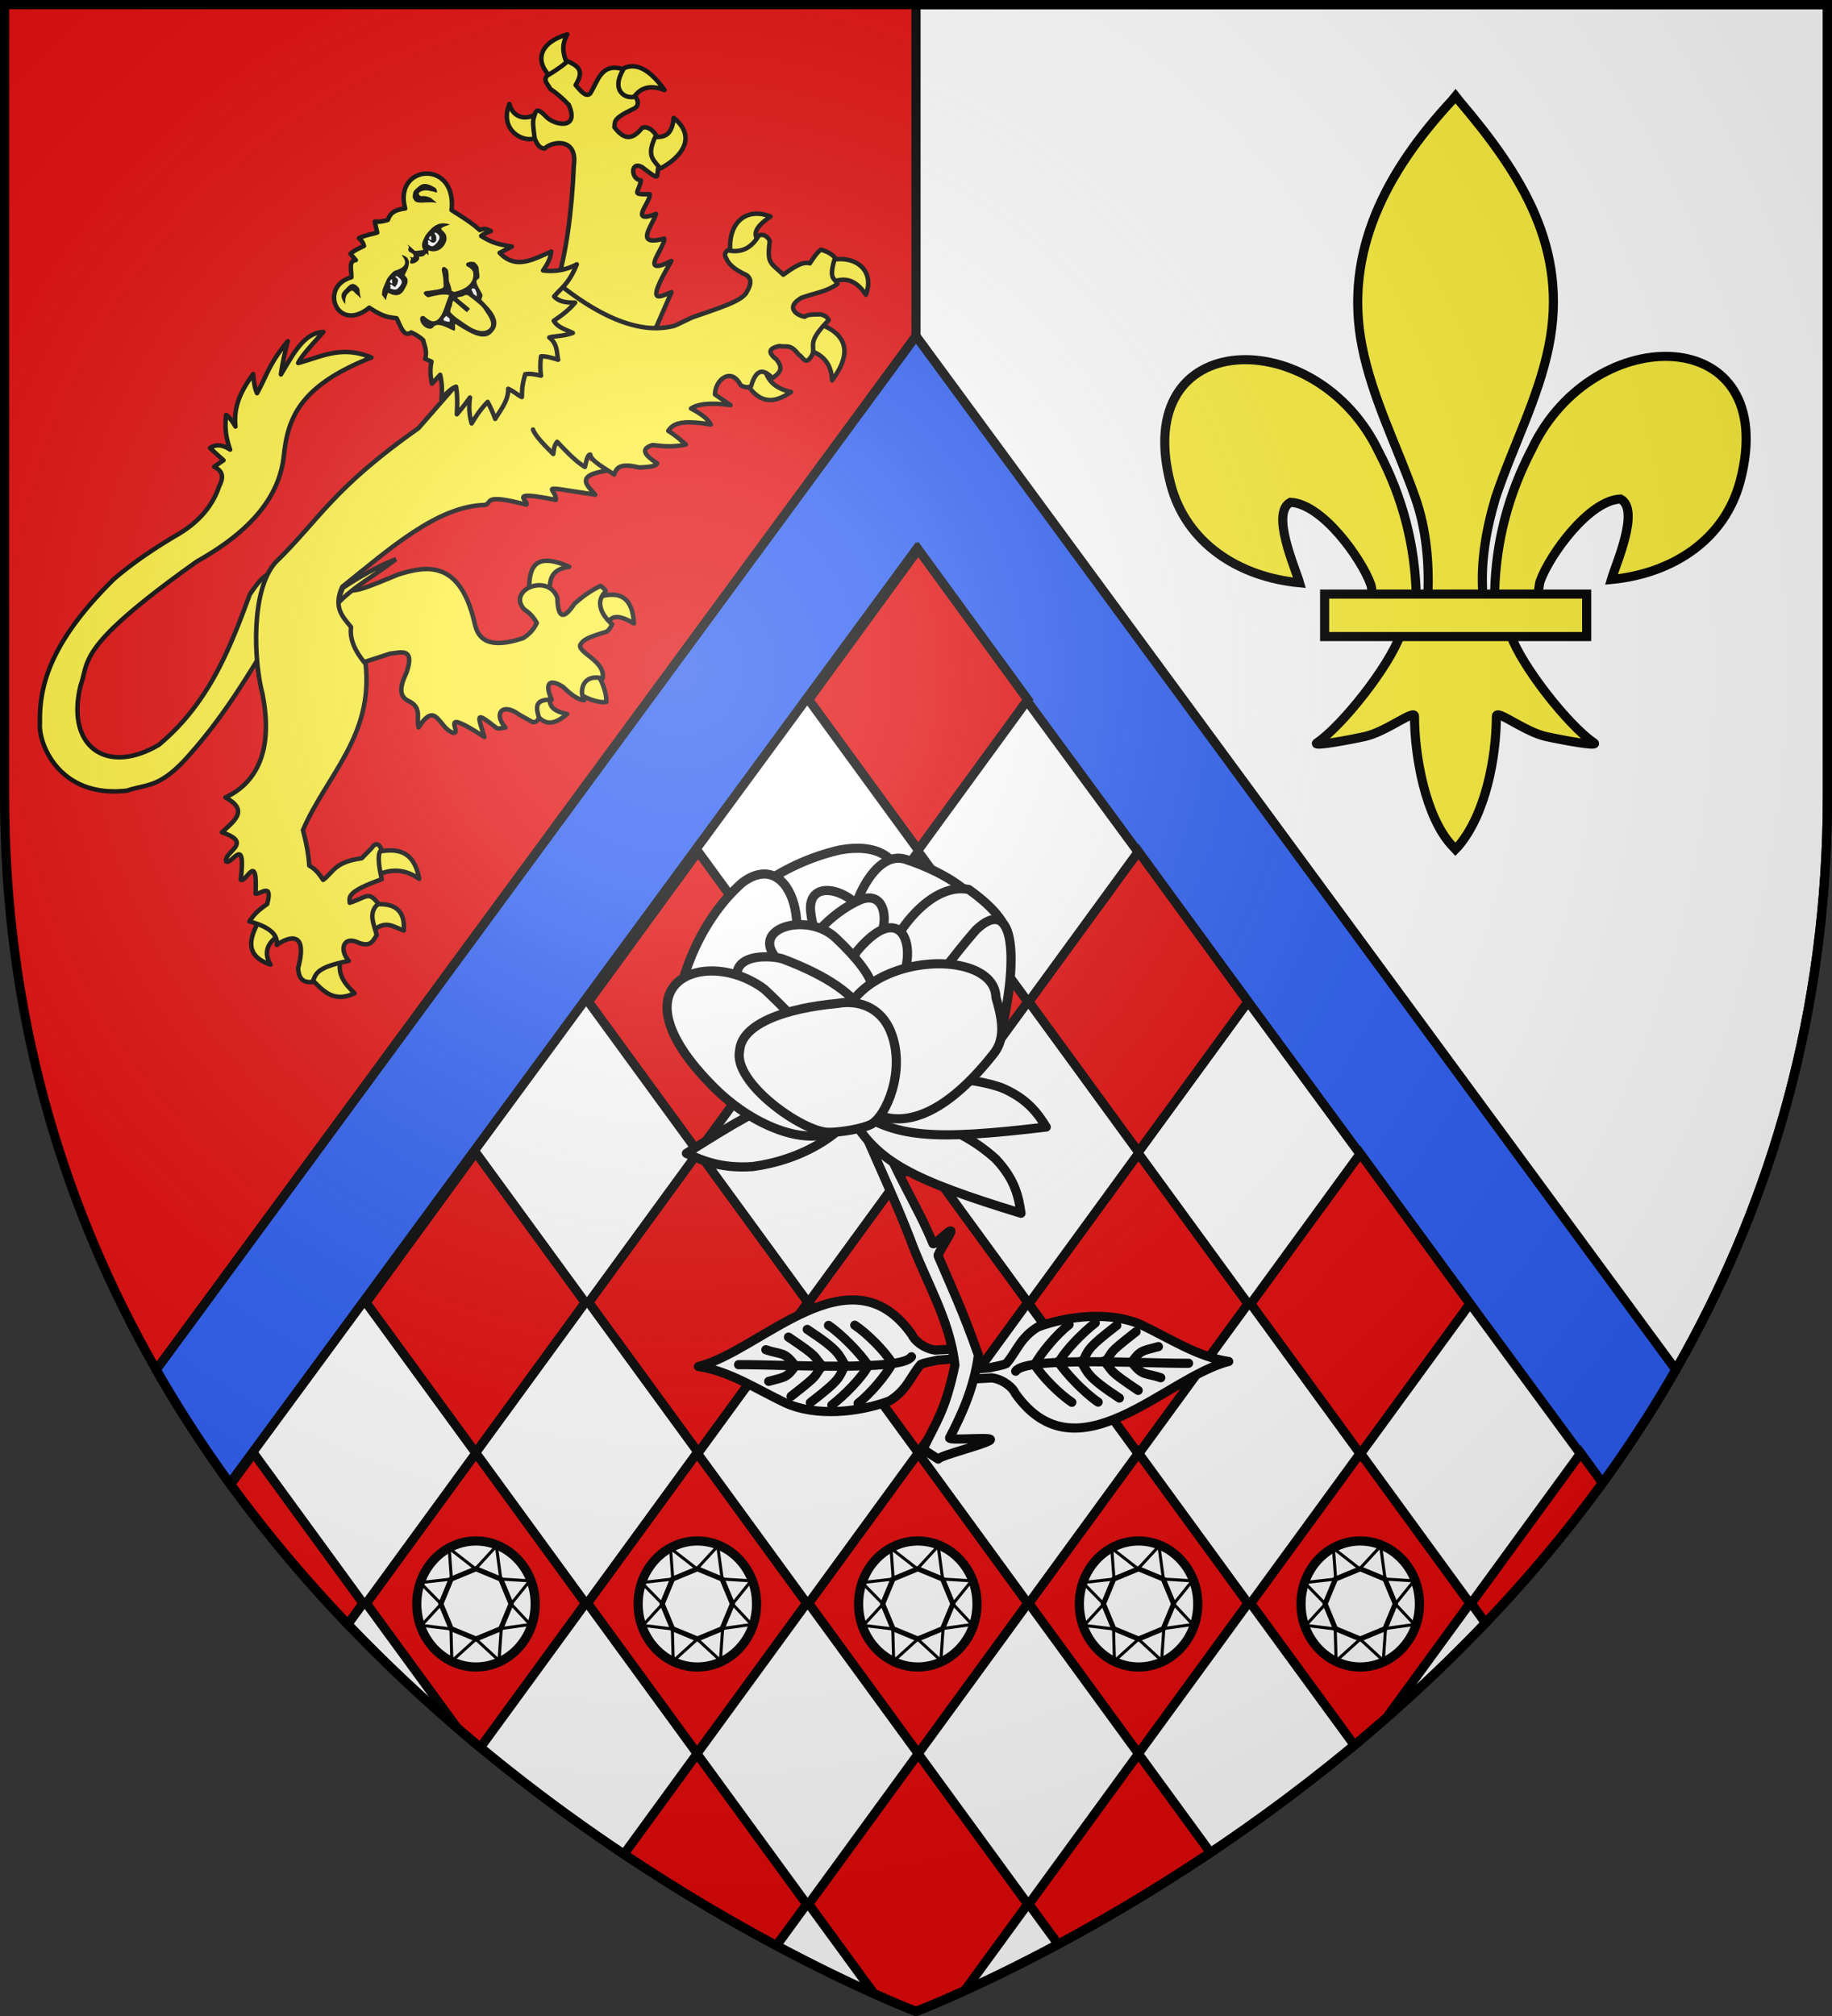 <svg xmlns="http://www.w3.org/2000/svg" xmlns:xlink="http://www.w3.org/1999/xlink" width="600" height="660" style="display:inline" version="1.0"><rect width="100%" height="100%" fill="#333333" stroke="none"/><desc>Flag of Canton of Valais (Wallis)</desc><defs><radialGradient xlink:href="#a" id="b" cx="221.445" cy="226.331" r="300" fx="221.445" fy="226.331" gradientTransform="matrix(1.353 0 0 1.349 -77.63 -85.747)" gradientUnits="userSpaceOnUse"/><linearGradient id="a"><stop offset="0" style="stop-color:white;stop-opacity:.314"/><stop offset=".19" style="stop-color:white;stop-opacity:.251"/><stop offset=".6" style="stop-color:#6b6b6b;stop-opacity:.125"/><stop offset="1" style="stop-color:black;stop-opacity:.125"/></linearGradient></defs><g style="display:inline"><path d="M300 658.5s298.5-112.436 298.5-398.182V1.5H1.5v258.818C1.5 546.064 300 658.5 300 658.5" style="fill:#e20909;fill-opacity:1;fill-rule:evenodd;stroke:none"/><path d="M300 1.5V150L69.344 477.282C157.422 604.787 300 658.5 300 658.5S598.5 546.06 598.5 260.313V1.5z" style="fill:#fff;stroke:#000;stroke-width:3;stroke-linecap:butt;stroke-linejoin:miter;stroke-miterlimit:4;stroke-opacity:1;stroke-dasharray:none;display:inline"/><path d="M300 110 51.156 448.438a407 407 0 0 0 24.094 37.218L300 180l224.75 305.656a407 407 0 0 0 24.094-37.219z" style="fill:#2b5df2;stroke:#000;stroke-width:3;stroke-linecap:butt;stroke-linejoin:miter;stroke-miterlimit:4;stroke-opacity:1;stroke-dasharray:none"/><path d="m300.724 179.874-35.885 49.18 35.885 49.178 35.885-49.179zM300.724 278.779l-35.885 49.179 35.885 49.179 35.885-49.18zM228.607 278.779l-35.885 49.179 35.885 49.179 35.886-49.18zM372.85 278.779l-35.886 49.179 35.885 49.179 35.886-49.18zM228.707 377.205l-35.885 49.179 35.885 49.179 35.885-49.18zM300.724 377.205l-35.885 49.179 35.885 49.179 35.885-49.18zM372.85 377.656l-35.886 49.179 35.885 49.179 35.886-49.18zM228.295 475.659l-35.885 49.179 35.885 49.179 35.885-49.18zM300.724 475.713l-35.885 49.18 35.885 49.178 35.885-49.179z" style="fill:#e20909;stroke:#000;stroke-width:3;stroke-linecap:butt;stroke-linejoin:miter;stroke-miterlimit:4;stroke-opacity:1;stroke-dasharray:none;display:inline"/><path d="m372.85 475.713-35.886 49.18 35.885 49.178 35.886-49.179zM445.531 475.719l-35.906 49.187 33.938 46.438a534 534 0 0 0 10.5-8.969l27.343-37.469z" style="fill:#e20909;stroke:#000;stroke-width:3;stroke-linecap:butt;stroke-linejoin:miter;stroke-miterlimit:4;stroke-opacity:1;stroke-dasharray:none;display:inline"/><path d="m445.521 377.656-35.885 49.179 35.885 49.179 35.886-49.18zM155.766 377.246l-35.885 49.179 35.885 49.179 35.886-49.179zM155.875 475.719l-35.906 49.187 29.812 40.813c2.513 2.16 5.02 4.296 7.531 6.375l34.438-47.188zM300.719 574.188l-35.875 49.187 21.406 29.313C294.945 656.58 300 658.5 300 658.5s5.942-2.257 15.906-6.781l20.688-28.344zM228.281 574.188l-23.937 32.843c18.345 12.244 35.417 22.187 49.937 29.938l9.906-13.594zM372.844 574.188l-35.875 49.187 9.594 13.125c14.534-7.791 31.607-17.767 49.875-30zM517.719 475.719l-35.875 49.187 4.656 6.407c13.356-14.006 26.304-29.25 38.344-45.813zM83.031 475.719 75.531 486c12.059 16.539 25.009 31.769 38.375 45.75l5-6.844z" style="fill:#e20909;stroke:#000;stroke-width:3;stroke-linecap:butt;stroke-linejoin:miter;stroke-miterlimit:4;stroke-opacity:1;stroke-dasharray:none;display:inline"/></g><g style="display:inline"><g style="stroke-width:11.031;stroke-miterlimit:4;stroke-dasharray:none"><path d="M407.03 608.7c1.424-61.957 16.75-119.54 45.289-174.11 74.714-157.185 302.92-153.431 252.615 38.812-18.537 70.84-81.509 112.474-156.319 119.615 5.4-18.665 35.1-84.652 11.125-97.562-38.339 1.449-85.945 67.706-97.393 99.301-1.653 4.536-1.19 9.778-3.036 14.24" style="fill:#fcef3c;fill-opacity:1;fill-rule:evenodd;stroke:#000;stroke-width:11.031;stroke-linecap:butt;stroke-linejoin:miter;stroke-miterlimit:4;stroke-opacity:1;stroke-dasharray:none;display:inline" transform="translate(379.622 29.598)scale(.27)"/><g style="stroke-width:11.031;stroke-miterlimit:4;stroke-dasharray:none;display:inline"><g style="fill:#fcef3c;fill-opacity:1;stroke:#000;stroke-width:11.031;stroke-miterlimit:4;stroke-opacity:1;stroke-dasharray:none"><path d="M350.523 657.372c-1.425-61.956-16.751-119.54-45.29-174.108-74.714-157.186-302.92-153.432-252.615 38.81 18.537 70.84 81.509 112.475 156.319 119.616-5.4-18.665-35.1-84.652-11.124-97.562 38.338 1.449 85.944 67.706 97.392 99.301 1.653 4.536 1.19 9.778 3.036 14.24" style="fill:#fcef3c;fill-opacity:1;fill-rule:evenodd;stroke:#000;stroke-width:11.031;stroke-linecap:butt;stroke-linejoin:miter;stroke-miterlimit:4;stroke-opacity:1;stroke-dasharray:none" transform="translate(369.199 17.54)scale(.27)"/><path d="M393.626 57.12c-78.714 84.85-131.565 182.962-108.781 298.031 12.57 63.484 43.041 122.28 64.53 183.438 13.437 38.37 16.873 78.452 15.282 118.781h66.781c-3.196-40.626 3.807-79.998 15.282-118.781 20.474-61.538 51.625-119.906 64.53-183.438 24.129-118.779-32.506-208.36-108.437-297.656l-4.64-5.918z" style="fill:#fcef3c;fill-opacity:1;fill-rule:nonzero;stroke:#000;stroke-width:11.031;stroke-linecap:butt;stroke-linejoin:miter;stroke-miterlimit:4;stroke-opacity:1;stroke-dasharray:none" transform="translate(369.199 17.54)scale(.27)"/><path d="M331.345 704.401c-13.962 39.13-70.889 110.792-101.125 131.22-7.843 5.297 37.486-3.052 57.78-7.5 26.62-5.835 61.218-34.198 60.407-24.188-.075 45.838 12.811 122.324 46.406 157.468l3.182 3.388 3.287-3.388c33.578-39.17 46.238-108.042 46.406-157.468-.81-10.01 33.788 18.353 60.407 24.187 20.295 4.449 65.623 12.798 57.78 7.5-30.236-20.427-87.131-92.089-101.093-131.219z" style="fill:#fcef3c;fill-opacity:1;fill-rule:evenodd;stroke:#000;stroke-width:11.031;stroke-linecap:butt;stroke-linejoin:miter;stroke-miterlimit:4;stroke-opacity:1;stroke-dasharray:none" transform="translate(369.199 17.54)scale(.27)"/><path d="M239.352 655.379H557.24v51.503H239.352z" style="fill:#fcef3c;fill-opacity:1;stroke:#000;stroke-width:11.031;stroke-miterlimit:4;stroke-opacity:1;stroke-dasharray:none" transform="translate(369.199 17.54)scale(.27)"/></g></g></g><g style="fill:#fcef3c;fill-opacity:1;stroke:#000;stroke-width:3;stroke-linecap:round;stroke-linejoin:round;stroke-miterlimit:4;stroke-opacity:1;stroke-dasharray:none"><g style="fill:#fcef3c;fill-opacity:1;stroke:#000;stroke-width:3;stroke-linecap:round;stroke-linejoin:round;stroke-miterlimit:4;stroke-opacity:1;stroke-dasharray:none"><path d="M370.348 418.672c-.757-.409 10.795-7.444 8.59-10.554-12.166-10.39-23.678-16.2-30.678 9.572 9.986-9.293 15.908-3.68 22.088.982M363.967 461.867c1.628 1.905-2.466-25.398-10.799-17.18-15.35 9.456-14.821 19.668-2.7 30.433 2.355-16.002 7.957-14.468 13.5-13.253M410.107 474.874c1.215-2.802-4.352-5.085-9.77-5.373-5.419-.288-10.69 1.42-8.882 6.6 3.876 10.775 8.42 15.311 11.29 17.762 2.197-1.594 6.432-8.372 7.362-18.989M439.313 460.149c.65-7.01-20.039-.25-15.707 2.208 4.331 2.458 7.325 5.986 1.963 16.199 17.299-3.31 13.094-11.398 13.744-18.407" style="color:#000;fill:#fcef3c;fill-opacity:1;fill-rule:nonzero;stroke:#000;stroke-width:3;stroke-linecap:round;stroke-linejoin:round;stroke-miterlimit:4;stroke-opacity:1;stroke-dasharray:none;stroke-dashoffset:0;marker:none;visibility:visible;display:inline;overflow:visible" transform="scale(-.49 .49)rotate(51 24.803 -365.695)"/></g><path d="m492.857 341.648-32.143-42.857-6.428 10.357c.216 7.328-10.977 12.401-30.179 23.036-16.876 11.145-33.436 26.217-6.607 60.357 4.762 6.049 10.444 16.408-12.857 31.25-2.605.784-7.158 2.256-13.572.714-2-5.01-2.148-8.908-1.785-12.5-3.053-16.933-29.002-2.667-20 12.5 11.418 9.784 7.944 12.577-3.929 11.429-6 1.082-12.03 2.197-20.357 6.071-.103 2.008-.12 3.93.714 5 12.975-1.523 14.38 13.75 14.286 17.143 1.743.4 3.407.878 6.071.357 13.232-8.99 14.574-8.51 18.066-8.224 5.236 1.901-2.33 19.983 8.006 25.724 6.519-13.556 17.544-5.644 19.122-.407 2.651-3.864 2.493-10.134 1.95-16.736 1.912-14.658 8.578-6.534 11.428-.357 6.71-8.802 10.286-5.589 14.766 1.071 3.193.456 3.534-.032 4.877-1.428l1.785-10.357c.576-13.898 10.386-13.917 12.52-1.622 1.708-1.847 3.929-2.894 3.955-4.808.259-18.75 1.395-14.362 9.77-2.182 4.048-38.307 7.273-12.429 10.898-17.817 3.977-9.567-10.244-22.815 11.786-20.357-3.538-5.327-12.31-6.073-9.286-17.143 1.135-7.074-5.427-10.116-13.928-12.143-17.708-6.305-7.334-11.964-3.215-16.428l15.368-9.98z" style="color:#000;fill:#fcef3c;fill-opacity:1;fill-rule:nonzero;stroke:#000;stroke-width:3;stroke-linecap:round;stroke-linejoin:round;stroke-miterlimit:4;stroke-opacity:1;stroke-dasharray:none;stroke-dashoffset:0;marker:none;visibility:visible;display:inline;overflow:visible" transform="scale(-.49 .49)rotate(51 24.803 -365.695)"/></g><path d="M515.421 293.287c-29.05-4-49.633-21.172-49.633-21.172l13.537-7.983c4.475-1.657 10.943-1.32 17.7-.694 36.607 12.392 73.333 24.389 116.274 15.966 38.355-14.38 39.85-47.924 2.083-65.6-16.85-5.897-17.658-18.427-113.497 8.33-35.105 14.006-66.115 16.618-90.59 1.042-19.876-12.684-41.378-23.012-88.506 3.818 6.163-21.025 21.005-26.425 33.667-35.75-5.31-1.308-16.579-.45-26.725 0 8.923-9.988 24.75-6.154 39.915-4.165-4.25-2.592-9.478-5.534-20.131-10.413 19.65-.273 27.266 3.702 39.915 5.9-1.13-2.2-2.65-4.677-8.33-10.065 13.564.721 24.943 3.102 34.708 12.842-1.514-4.058-2.415-7.505-2.083-9.718 5.623 3.523 11.15 8.088 16.313 16.66.62-6.35 3.316-9.845 7.636-11.107.232 3.507.463 7.722.695 12.148a303 303 0 0 1 7.288-2.082c-1.624 7.586 2.76 9.564 7.983 10.76 14.44 5.377 29.41 4.103 44.774-2.083 14.434-5.22 29.455-10.147 47.55-13.536 58.381-6.546 86.398 5.343 106.209 22.213 10.545 6.92 31.366 41.182-1.735 73.582-11.872 7.413-14.834 16.36-45.469 17.354-31.32 1.449-60.497-2.247-89.548-6.247" style="color:#000;fill:#fcef3c;fill-opacity:1;fill-rule:nonzero;stroke:#000;stroke-width:3;stroke-linecap:round;stroke-linejoin:round;stroke-miterlimit:4;stroke-opacity:1;stroke-dasharray:none;stroke-dashoffset:0;marker:none;visibility:visible;display:inline;overflow:visible" transform="scale(-.49 .49)rotate(51 24.803 -365.695)"/><g style="fill:#fcef3c;fill-opacity:1;stroke:#000;stroke-width:3;stroke-linecap:round;stroke-linejoin:round;stroke-miterlimit:4;stroke-opacity:1;stroke-dasharray:none"><g style="fill:#fcef3c;fill-opacity:1;stroke:#000;stroke-width:3;stroke-linecap:round;stroke-linejoin:round;stroke-miterlimit:4;stroke-opacity:1;stroke-dasharray:none"><path d="M101.78 203.343c1.028 2.82-1.806 3.334-11.218 5.244-4.701-5.94-6.659-13.958-17.946-15.708 15.229-10.814 28.246-6.806 29.164 10.464M137.93 220.613c.034 6.186-11.615-7.015-12.145-10.284 7.637-1.403 13.801-9.663 7.303-18.322 19.426 6.085 13.916 26.579 4.842 28.606M80.254 254.236c8.912 1.745 4.797-21.628-7.853-19.634s-17.447 11.84-11.78 32.15c3.685-11.319 10.722-14.261 19.633-12.516M106.76 295.468c-.456-12.487-15.083-24.72-15.952-16.199-4.11 4.876-7.407 12.09-19.634 3.927.203 26.901 29.11 16.958 35.586 12.272" style="color:#000;fill:#fcef3c;fill-opacity:1;fill-rule:nonzero;stroke:#000;stroke-width:3;stroke-linecap:round;stroke-linejoin:round;stroke-miterlimit:4;stroke-opacity:1;stroke-dasharray:none;stroke-dashoffset:0;marker:none;visibility:visible;display:inline;overflow:visible" transform="scale(-.49 .49)rotate(51 24.803 -365.695)"/></g><path d="m201.273 362.933 16.667-58.336-10.354-11.87c-21.132-8.553-44.528-22.764-69.7-41.416-15.87-9.446-4.056-21.346 3.535-22.223 2.147-2.813.865-5.86-1.01-9.344-5.15-5.56-8.147-8.492-10.606-9.344-3.083-.983-6.981-4.486-5.556 6.061 1.1 7.46-6.893 23.512-15.658 6.818-.84-5.721-.909-11.936-.505-16.414-1.452-2.757-1.069-7.35-5.556-7.072-7.138 2.57-12.39 3.997-16.162 4.546-1.474 6.687-3.057 12.625 9.091 14.142.725 4.758 2.268 10.218-1.515 11.112-9.149-.696-20.961-7.919-26.769 7.071 16.439 2.323 14.95 13.708 9.092 17.678q2.273 7.323 8.586 3.535c12.794-6.071 13.328-3.198 16.162-1.515 2.091 8.47.847 14.875-11.111 14.647-2.842 1.047-4.007 5.38-2.273 10.354 13.729 3.13 13.868 7.692 15.152 14.395 6.599 2.982 6.932 8.39 7.324-8.334 1.708-8.835 11.224-.474 7.323 5.05 7.45 4.352 11.94.293 3.536 10.355 2.422 3.843 25.147 1.351 7.576 11.617 7.824 3.116 26.39 2.204 9.344 14.647 3.871 4.13 31.737 2.396 8.586 13.132 36.039 5.306 22.756 9.118 16.163 13.132l23.738 6.566z" style="color:#000;fill:#fcef3c;fill-opacity:1;fill-rule:nonzero;stroke:#000;stroke-width:3;stroke-linecap:round;stroke-linejoin:round;stroke-miterlimit:4;stroke-opacity:1;stroke-dasharray:none;stroke-dashoffset:0;marker:none;visibility:visible;display:inline;overflow:visible" transform="scale(-.49 .49)rotate(51 24.803 -365.695)"/></g><g style="fill:#fcef3c;fill-opacity:1;stroke:#000;stroke-width:3;stroke-linecap:round;stroke-linejoin:round;stroke-miterlimit:4;stroke-opacity:1;stroke-dasharray:none"><path d="M80.5 423.58c-14.068 9.796-15.988 27.923 1.718 33.869-3.657-11.417-.431-18.85 8.344-23.07M117.314 444.196c-7.071 19.962.527 30.677 23.56 31.66-8.945-7.875-9.518-16.588-5.399-25.77M178.425 432.415c5.78 17.186-2.499 23.436-14.235 26.997 5.028-9.914 3.79-17.32-.982-23.315M118.54 370.568c-14.28-15.274-31.367-13.028-36.813 4.418 13.159-3.965 16.864-.964 17.67 4.172" style="color:#000;fill:#fcef3c;fill-opacity:1;fill-rule:nonzero;stroke:#000;stroke-width:3;stroke-linecap:round;stroke-linejoin:round;stroke-miterlimit:4;stroke-opacity:1;stroke-dasharray:none;stroke-dashoffset:0;marker:none;visibility:visible;display:inline;overflow:visible" transform="scale(-.49 .49)rotate(51 24.803 -365.695)"/></g><g style="fill:#fcef3c;fill-opacity:1;stroke:#000;stroke-width:3;stroke-linecap:round;stroke-linejoin:round;stroke-miterlimit:4;stroke-opacity:1;stroke-dasharray:none"><path d="M578.765 436.46c-11.202 8.898-18.865 18.779-5.38 34.535.877-11.713 6.702-19.467 16.833-23.776M606.705 457.285c-10.152 9.774-12.028 19.031 0 27.42 2.586-6.536 1.416-14.806 15.272-16.14M647.66 463.88c9.868 4.062 11.573 12.615 12.322 21.692 15.657-7.732 11.18-19.818 10.587-31.064M661.891 421.708c8.446-2.408 15.201-.974 18.57 8.157 6.175-16.49-3.586-22.24-18.57-24.47" style="color:#000;fill:#fcef3c;fill-opacity:1;fill-rule:nonzero;stroke:#000;stroke-width:3;stroke-linecap:round;stroke-linejoin:round;stroke-miterlimit:4;stroke-opacity:1;stroke-dasharray:none;stroke-dashoffset:0;marker:none;visibility:visible;display:inline;overflow:visible" transform="scale(-.49 .49)rotate(51 24.803 -365.695)"/></g><path d="M282.012 397.293c17.206-16.07 16.41-3.242 17.87 3.59 21.237-36.139 12.324-23.499 19.263-18.222 16.258-31.024 11.561-12.704 14.924-13.362 12.567-27.64 12.983-18.192 17.528-21.346 20.613-24.297 62.791-31.04 102.564-39.741 14.839 4.03 15.284 13.025 17.18 21.519 6.724 4.117 10.92 12.024 13.016 23.081 34.12 34.501 74.817 26.612 112.63 37.312 4.644 6.487 9.762 12.658 15.792 18.222-.908 4.682.187 8.963 1.562 13.189-8.45 2.205-13.955-1.722-27.42 10.933l-9.024.868c-5.875-.47-5.757 2.233-3.818 5.9 3.089-1.089 8.486 3.88 15.272 12.495 21.892-13.511 22.975-8.956 25.684-6.768-9.56 6.434-14.444 4.45-11.454 15.272 8.87-1.758 12.367 6.153 16.834 12.321 4.229.33 8.723 2.426 11.627-6.074 2.373-11.078 11.923-7.569 13.536 2.43 18.63-15.488 20.922-10.824 26.379-10.065 5.276-5.533 2.647-9.485-1.215-13.19-27.274-12.21-8.079-19.613-3.124-20.825-6.159-3.773-6.103-12.02-.694-24.122-3.99-.175-6.767-1.002-16.486 1.909-14.084-6.4-2.202-7.332-.521-10.413-23.581-17.185-.966-9.172-1.041-13.536-26.297-16.702-3.449-10.695-3.298-15.272-4.086-5.458-21.226 6.863-13.362-14.404-10.487 1.326-22.912 5.402-19.61-12.842-10.491 5.056-37.186 14.393-69.418-24.47-13.363-18.221-48.438-49.291-73.408-48.418-41.487 4.936-62-1.421-130.157 17.875l-107.944 3.991-25.857 2.257c.56 47.988-11.049 72.022-26.954 83.635-.785.573-11.118 5.294-11.931 5.795-15.852 9.766-29.887 19.49-36.433 17.472-7.442-1.036-9.443-4.52-7.636-9.719.866-4.57 1.419-9.076 0-13.189-1.23-1.97-.915-5.098-5.553-4.512-4.434 8.874-11.771 11.357-20.825 10.065-2.256.99-3.683 4.274-1.736 7.983 13.499 8.258 10.702 9.685 11.801 21.173-7.633 2.101-15.248 4.211-17.007 9.024-4.196-.394-8.497-.944-11.8 0-1.652 3.801-2.396 7.42-1.736 10.76 14.794 5.82 10.356 8.436 12.495 12.147 8.33-1.85 15.062-8.495 22.56-12.842 11.739-4.394 10.986 4.937 8.33 9.719-2.66.476-5.322 4.17-7.983 7.288-1.606 3.69-1.004 5.17-.347 6.595 21.034-1.986 18.334 3.28 24.296 5.9 10.127 2.075 5.252-4.034 6.248-6.941-2.475-9.233 1.781-9.717 3.47-13.536 3.156-2.636 8.591-6.28 8.33 3.817 1.692 8.652 6.609 7.164 11.454 5.9-1.52-10.187 3.614-11.78 13.19-7.635 1.87-.97 3.33-2.626 3.818-5.9-5.774-12.783 8.114-15.527 15.618-9.372l-1.04 12.495c7.388-12.275 13.777-17.752 18.395-19.09-1.507 7.392-1.73 13.315 0 17.008 10.552-18.712 16.078-19.832 21.172-19.437-.8 6.684-.409 10.393-.347 14.925 6.784-5.378 10.63-11.175 14.23-17.007 7.738-5.39 8.623.76 7.636 10.065 2.084.42 4.948-2.228 9.719-7.636 5.47-11.571 9.334-11.876 14.23-10.065.495-7.098 2.727-17.666-.347-20.825 1.219-1.533 5.283.917 8.677 2.43 1.038-6.53-.167-15.75-1.388-24.991 3.655.047 5.64 1.765 7.983 3.124-.915-8.678-1.89-17.136-4.165-20.825" style="color:#000;fill:#fcef3c;fill-opacity:1;fill-rule:nonzero;stroke:#000;stroke-width:3;stroke-linecap:round;stroke-linejoin:round;stroke-miterlimit:4;stroke-opacity:1;stroke-dashoffset:0;marker:none;visibility:visible;display:inline;overflow:visible" transform="scale(-.49 .49)rotate(51 24.803 -365.695)"/><path d="M205.422 279.515c-4.07 6.512-9.656 11.696-17.425 14.97 13.7 4.107 18.474 1.837 26.26 1.719.71 5.075-2.252 9.335-5.645 13.498 7.707-.203 12.932-1.894 18.407-3.436 1.83 4.99-.54 9.981-1.718 14.971 5.76-3.45 9.2-8.182 12.272-10.308-.133 7.07 4.554 9.923 7.853 13.99 1.63-4.113 3.313-8.02 5.4-10.308a45.4 45.4 0 0 1 10.062 8.099c1.778-3.688 3.653-6.984 5.89-8.835 8.64 3.73 9.825 5.436 13.253 7.853.741-2.36.334-5.9 1.473-10.553 5.721 4.92 13.63 4.919 21.107 5.89-2.086-3.477-4.021-7.105-5.645-11.044 7.469-.653 12.708.032 17.916.736-2.695-3.753-5.955-7.57-12.762-11.78 5.37.395 9.757.297 14.234.245-4.796-3.608-9.64-7.077-13.989-12.026 3.238-2.064 7.937-2.18 12.517-2.454-5.3-3.342-9.034-6.996-12.026-10.799l8.1-.49c-2.885-3.543-6.119-6.945-11.29-9.572l1.227-4.418c-5.035-2.249-6.357-5.735-8.836-8.835-.256-4.065.328-6.871.982-9.572 5.813-1.552 1.307-7.992-1.227-13.498 2.424-4.232 4.82-6.367 6.021-18.67 26.955-5.604 10.595-35.239-8.23-22.071-3.6-2.428-7.2-8.724-10.799-4.909l-.981-5.399c-2.243.197-5.73 1.638-9.818 3.681-1.533-1.963-1.793-3.926-1.963-5.89-4.96 2.58-7.322 4.99-10.553 7.118l-4.663-5.89c-1.049 1.582-2.165 3.194-6.381 6.135-3.36-1.026-6.73-2.03-13.253 4.172-17.634-24.75-47.572 6.064-18.653 24.788-.807 7.69-1.976 15.38-1.472 23.07-3.217 1.437-3.66 3.798-4.173 6.136 2.21-1.322 4.418-2.536 6.627-2.945-1.144 10.395-4.463 14.807-7.363 20.37l8.345-3.681c2.103 15.755-11.108 20.28-22.334 26.26 3.87 2.597 8.465 3.38 13.253 3.682" style="color:#000;fill:#fcef3c;fill-opacity:1;fill-rule:nonzero;stroke:#000;stroke-width:3;stroke-linecap:round;stroke-linejoin:round;stroke-miterlimit:4;stroke-opacity:1;stroke-dasharray:none;stroke-dashoffset:0;marker:none;visibility:visible;display:inline;overflow:visible" transform="scale(-.49 .49)rotate(51 24.803 -365.695)"/><g style="fill:#000;fill-opacity:1"><path d="M230.423 203.924c-4.347.768-7.357 2.324-9.613 7.481-.676 1.546 5.35-4.088 6.048-1.845.28.901-.007 3.333 1.161 4.918 1.322 1.794 2.571 2.553 5.265 2.971 5.833.905 9.09-3.084 9.89-5.946.994.38 2.089 1.886 2.512 2.084.202.093-.601-2.158.596-1.991 3.017.42 3.984-2.962 4.363-2.134.978 2.14 5.876.622 6.735-1.614.308-.801-.952-1.476-2.335-1.642-.738-.089-.283-1.455-.586-1.47-.808-.04-.114 2.513-2.152 1.55-1.097-.519-.552-2.985-.549-3.126.48-.693.212-2.545-1.618-2.949-1.27-.28-.605-2.101-1.208-1.585-.282.241.384 6.029.058 6.335-1.725 1.615-3.815 3.995-3.931 3.71-1.35-3.313-3.653-3.942-8.115-4.866-1.366-.283-5.03-.014-6.521.119M267.973 202.574c-11.279 8-10.502-4.405-11.27-2.765-3.755 8.025 7.297 9.22 8.932 9.628.916.229.3 1.86 1.468 3.446 1.322 1.793 3.99 2.143 6.676 2.603 6.373 1.09 7.765-4.029 8.357-7.05 1.086.055 4.247 1.547 4.598 1.899.585.586-.879-3.34-.862-4.169-3.05-2.467-4.97-2.512-9.844-3.957-1.337-.396-6.01-.443-8.055.365" style="color:#000;fill:#000;fill-opacity:1;fill-rule:nonzero;stroke:none;stroke-width:3;marker:none;visibility:visible;display:inline;overflow:visible" transform="scale(-.49 .49)rotate(51 24.803 -365.695)"/></g><g style="fill:#fff;fill-opacity:1"><path d="M231.12 207.6c-.426.212-.451 1.995-.292 2.443.604 1.794.21 1.097 1.273 1.975s3.922.784 5.127.603c2.411-.361 2.944-1.221 2.96-3.965.01-.539-.883.071-.978-.46-.067-.375-.543-1.203-1.263-.874-.49.224-.023 2.052-.33 2.776-.608 1.43-1.758 1.352-2.453 1.456-.347.053-1.696-1.125-2.2-1.541-1.5-1.744-.448-3.107-1.845-2.412M270.02 205.637c-.39.272-.267 3.284-.108 3.731.604 1.794.096.598.966 1.669.585.719 3.08.915 5.128.602 1.228-.187 2.33-1.41 2.959-3.964.01-.54-.883.07-.978-.46-.067-.375-.543-1.204-1.263-.875-.49.224-.075 2.032-.33 2.776-.428 1.251-1.12.163-1.962.414-.336.1-1.325-.443-1.955-.622-2.884-.818-.576-4.586-2.458-3.27" style="color:#000;fill:#fff;fill-opacity:1;fill-rule:nonzero;stroke:none;stroke-width:3;marker:none;visibility:visible;display:inline;overflow:visible" transform="scale(-.49 .49)rotate(51 24.803 -365.695)"/><path d="M234.675 206.733c-.045.175-.006.376.137.486.82.237 1.09.711 1.282 1.344l.635-.04c.818-2.125-.736-2.361-2.054-1.79M273.635 204.694c-.045.175-.006.376.138.486.82.237 1.09.71 1.281 1.343l.635-.04c.818-2.124-.735-2.36-2.054-1.79" style="color:#000;fill:#fff;fill-opacity:1;fill-rule:nonzero;stroke:none;stroke-width:1;marker:none;visibility:visible;display:inline;overflow:visible" transform="scale(-.49 .49)rotate(51 24.803 -365.695)"/></g><g style="fill:#000;fill-opacity:1"><path d="M218.406 179.063c-1.084-.044-2.017.154-3.279.357-2.97.477-6.134 1.086-7.225 8.903-.449.699.81 3.313 1.619 3.121.71-.169.534-.97.894-1.705 1.21-2.478 1.97-3.93 2.88-5.031 1.15-1.392 2.865-2.16 3.857-2.297.963-.134 1.82 1.996.545 3.044-1.335 1.097-2.474 3.607-2.861 5.777.369.665-.134 5.03.235 4.441 3.382-5.382 5.875-6.709 7.525-9.651 1.156-2.06.613-2.76 0-4.414-.352-.948-3.105-2.502-4.19-2.545zM298.586 184.697c2.474-.3 5.877-.861 7.532 6.203-2.15-1.323-1.95-2.13-5.454-3.125-1.965.243-4.56.102-4.709 1.668-.09.957.153 1.394.346 3.2-.37.665.53 4.52.132 3.95-3.312-4.749-4.4-3.566-4.703-6.767-.512-5.437 3.865-4.768 6.856-5.13" style="color:#000;fill:#000;fill-opacity:1;fill-rule:nonzero;stroke:none;stroke-width:3;marker:none;visibility:visible;display:inline;overflow:visible" transform="scale(-.49 .49)rotate(51 24.803 -365.695)"/></g><path d="M246.188 226.094a1.5 1.5 0 0 0-1.152.83c-.22.454-.111 2.548.145 2.982 2.477 3.221 4.566 3.966 5.725 5.781 1.142 1.788 3.567 5.95 5.33 5.979.327.005.966 2.098.976 1.773.108-3.568 3.36-7.112 10.278-12.138.67-.487.59-3.693-.084-4.176s-1.495-.23-2.093.344c-3.998 3.83-6.806 6.57-8.532 7.187-1.192.427-1.86-.636-3.337-1.864-2.04-1.696-2.528-2.382-5.118-5.396-.296-.556-1.515-1.39-2.138-1.302" style="color:#000;fill:#000;fill-opacity:1;fill-rule:nonzero;stroke:none;stroke-width:3;marker:none;visibility:visible;display:inline;overflow:visible" transform="scale(-.49 .49)rotate(51 24.803 -365.695)"/><path d="M281.042 235.434c-.817.067-1.95.95-1.896 1.767.178 3.485-.245 5.653-1.209 6.768-.963 1.115-2.373 1.628-4.468 1.656-4.19.056-9.4-2.62-15.396-4.396-4.283-1.577-3.589-.708-4.1 1.135-7.12 5.737-12.162 5.226-14.644 4.202-1.21-.5-2.878-1.535-3.662-2.712-.907-1.36-.935-3.456-.417-5.76.115-.556-1.07-1.641-1.58-1.394-2.583 1.247-2.644 1.938-3.732 3.653.028 3.817 1.162 4.68 2.246 5.615 1.484 1.28 2.09 2.721 4.111 3.64.467.212 2.152-1.348 3.575.668 1.635 2.315 2.547 6.07 3.717 8.133.215.38 2.771 1.149 2.843 1.31 1.016 2.296.118 20.116 11.906 19.51 7.808.1 10.145-7.672 11.62-22.16.246-2.406 3.438 3.698 4.325 1.1.92-2.692 1.92-12.14 6.632-11.798 4.457.325 4.886-9.54.129-10.937" style="color:#000;fill:#000;fill-opacity:1;fill-rule:nonzero;stroke:none;stroke-width:3;marker:none;visibility:visible;display:inline;overflow:visible" transform="scale(-.49 .49)rotate(51 24.803 -365.695)"/><path d="M263.037 247.256c-1.094.082-3.97-2.384-4.213-1.314l.307 11.587-3.166.134-.113-10.843c-.267-1.355-2.503 1.813-3.858 2.08s-2.42 1.89-2.153 3.245c-.145 3.6-.287 8.641.295 11.964l1.117 3.38c.424 1.262 2.024 8.398 6.143 8.496 3.152.075 6.222-2.404 7.716-8.668.72-3.02 1.066-9.513 1.225-11.936.193-.78.061-6.024-.46-6.637-.52-.613-1.855-1.122-2.84-1.488" style="color:#000;fill:#fcef3c;fill-opacity:1;fill-rule:nonzero;stroke:none;stroke-width:5;marker:none;visibility:visible;display:inline;overflow:visible" transform="scale(-.49 .49)rotate(51 24.803 -365.695)"/><path d="M243.71 251.933c.846 1.875 1.245 2.782 2.903 3.846.576.07-.086-1.366.223-1.857.309-.492-.675-1.976-.988-2.465l-.125-.805c-1.234-.708-1.804-.037-2.012 1.28M269.664 248.537l.055 1.432a1.5 1.5 0 0 0 .252 1.534c.363.424 1.055 1.041 1.6.916l1.366-2.607a1.5 1.5 0 0 0-.23-1.43c-.316-.406-.942-.253-1.455-.201-.767.079-1.16-.07-1.588.356" style="color:#000;fill:#fff;fill-opacity:1;fill-rule:nonzero;stroke:none;stroke-width:3;marker:none;visibility:visible;display:inline;overflow:visible" transform="scale(-.49 .49)rotate(51 24.803 -365.695)"/><path d="M406.166 144.215c-3.294-2.606-1.555-1.658-8.463-4.024-11.142 3.428-25.263 8.654-37.263 15.51 21.428-5.298 30.298-9.772 45.726-11.486z" style="fill:#fcef3c;fill-rule:evenodd;stroke:#000;stroke-width:3;stroke-linecap:butt;stroke-linejoin:miter;stroke-opacity:1" transform="scale(-.49 .49)rotate(51 -180.527 -390.59)"/><path d="M173.25 499.95c0 11.39-8.68 20.625-19.387 20.625s-19.388-9.234-19.388-20.625 8.68-20.625 19.388-20.625c10.707 0 19.387 9.234 19.387 20.625" style="fill:#fff;fill-opacity:1;stroke:#000;stroke-width:3;stroke-miterlimit:4;stroke-opacity:1" transform="translate(74.527 25.162)"/><path d="m165.825 513.15-6.04 14.584-14.585 6.041-14.584-6.04-6.041-14.585 6.04-14.584 14.585-6.041 14.584 6.041z" style="fill:#fff;fill-opacity:1;stroke:#000;stroke-width:3;stroke-miterlimit:4;stroke-opacity:1" transform="translate(147.504 239.256)scale(.557)"/><path d="m186.239 488.491-.73-10.063 8.605 6.709 6.855-7.438 1.458 10.792 9.48.584-6.126 7.583 6.271 6.709-9.48 1.313-.728 10.5-7.584-7-7.875 7.146-.292-10.5-9.626-1.167 6.417-7-6.854-7.001z" style="fill:none;stroke:#000;stroke-width:1px;stroke-linecap:butt;stroke-linejoin:miter;stroke-opacity:1" transform="translate(34.102 28.462)"/><path d="M173.25 499.95c0 11.39-8.68 20.625-19.387 20.625s-19.388-9.234-19.388-20.625 8.68-20.625 19.388-20.625c10.707 0 19.387 9.234 19.387 20.625" style="fill:#fff;fill-opacity:1;stroke:#000;stroke-width:3;stroke-miterlimit:4;stroke-opacity:1" transform="translate(2.027 25.162)"/><path d="m165.825 513.15-6.04 14.584-14.585 6.041-14.584-6.04-6.041-14.585 6.04-14.584 14.585-6.041 14.584 6.041z" style="fill:#fff;fill-opacity:1;stroke:#000;stroke-width:3;stroke-miterlimit:4;stroke-opacity:1" transform="translate(75.004 239.256)scale(.557)"/><path d="m186.239 488.491-.73-10.063 8.605 6.709 6.855-7.438 1.458 10.792 9.48.584-6.126 7.583 6.271 6.709-9.48 1.313-.728 10.5-7.584-7-7.875 7.146-.292-10.5-9.626-1.167 6.417-7-6.854-7.001z" style="fill:none;stroke:#000;stroke-width:1px;stroke-linecap:butt;stroke-linejoin:miter;stroke-opacity:1" transform="translate(-38.398 28.462)"/><g style="display:inline"><path d="M173.25 499.95c0 11.39-8.68 20.625-19.387 20.625s-19.388-9.234-19.388-20.625 8.68-20.625 19.388-20.625c10.707 0 19.387 9.234 19.387 20.625" style="fill:#fff;fill-opacity:1;stroke:#000;stroke-width:3;stroke-miterlimit:4;stroke-opacity:1" transform="translate(146.727 25.162)"/><path d="m165.825 513.15-6.04 14.584-14.585 6.041-14.584-6.04-6.041-14.585 6.04-14.584 14.585-6.041 14.584 6.041z" style="fill:#fff;fill-opacity:1;stroke:#000;stroke-width:3;stroke-miterlimit:4;stroke-opacity:1" transform="translate(219.704 239.256)scale(.557)"/><path d="m186.239 488.491-.73-10.063 8.605 6.709 6.855-7.438 1.458 10.792 9.48.584-6.126 7.583 6.271 6.709-9.48 1.313-.728 10.5-7.584-7-7.875 7.146-.292-10.5-9.626-1.167 6.417-7-6.854-7.001z" style="fill:none;stroke:#000;stroke-width:1px;stroke-linecap:butt;stroke-linejoin:miter;stroke-opacity:1" transform="translate(106.302 28.462)"/></g><g style="display:inline"><path d="M173.25 499.95c0 11.39-8.68 20.625-19.387 20.625s-19.388-9.234-19.388-20.625 8.68-20.625 19.388-20.625c10.707 0 19.387 9.234 19.387 20.625" style="fill:#fff;fill-opacity:1;stroke:#000;stroke-width:3;stroke-miterlimit:4;stroke-opacity:1" transform="translate(219.027 25.162)"/><path d="m165.825 513.15-6.04 14.584-14.585 6.041-14.584-6.04-6.041-14.585 6.04-14.584 14.585-6.041 14.584 6.041z" style="fill:#fff;fill-opacity:1;stroke:#000;stroke-width:3;stroke-miterlimit:4;stroke-opacity:1" transform="translate(292.004 239.256)scale(.557)"/><path d="m186.239 488.491-.73-10.063 8.605 6.709 6.855-7.438 1.458 10.792 9.48.584-6.126 7.583 6.271 6.709-9.48 1.313-.728 10.5-7.584-7-7.875 7.146-.292-10.5-9.626-1.167 6.417-7-6.854-7.001z" style="fill:none;stroke:#000;stroke-width:1px;stroke-linecap:butt;stroke-linejoin:miter;stroke-opacity:1" transform="translate(178.602 28.462)"/></g><g style="display:inline"><path d="M173.25 499.95c0 11.39-8.68 20.625-19.387 20.625s-19.388-9.234-19.388-20.625 8.68-20.625 19.388-20.625c10.707 0 19.387 9.234 19.387 20.625" style="fill:#fff;fill-opacity:1;stroke:#000;stroke-width:3;stroke-miterlimit:4;stroke-opacity:1" transform="translate(291.627 25.162)"/><path d="m165.825 513.15-6.04 14.584-14.585 6.041-14.584-6.04-6.041-14.585 6.04-14.584 14.585-6.041 14.584 6.041z" style="fill:#fff;fill-opacity:1;stroke:#000;stroke-width:3;stroke-miterlimit:4;stroke-opacity:1" transform="translate(364.604 239.256)scale(.557)"/><path d="m186.239 488.491-.73-10.063 8.605 6.709 6.855-7.438 1.458 10.792 9.48.584-6.126 7.583 6.271 6.709-9.48 1.313-.728 10.5-7.584-7-7.875 7.146-.292-10.5-9.626-1.167 6.417-7-6.854-7.001z" style="fill:none;stroke:#000;stroke-width:1px;stroke-linecap:butt;stroke-linejoin:miter;stroke-opacity:1" transform="translate(251.202 28.462)"/></g><g style="stroke-width:3;stroke-miterlimit:4;stroke-dasharray:none"><path d="M271.346 105.784c-18.664-2.122-30.257 2.433-60.57 21.83 5.29 2.393 11.54 5.04 21.71 4.328 15.374-2.086 31.832-10.233 38.86-26.158" style="fill:#fff;fill-opacity:1;fill-rule:evenodd;stroke:#000;stroke-width:3;stroke-linecap:round;stroke-linejoin:round;stroke-miterlimit:4;stroke-opacity:1;stroke-dasharray:none" transform="translate(14.025 249.975)"/><g style="fill:#fff;fill-opacity:1;stroke-width:3;stroke-miterlimit:4;stroke-dasharray:none"><path d="m-357.54 429.246 7.342.397c3.868 1.069 6.45 4.116 6.944 5.853 16.927 30.784 49.66.17 70.635-2.58-9.758-2.493-18.48-9.756-26.97-15.005-9.368-5.619-23.542-5.792-33.943-3.15-6.065 2.82-7.701 7.155-11.508 10.715-1.557.542-3.467.478-5.555.794l-7.143-.199z" style="fill:#fff;fill-opacity:1;fill-rule:evenodd;stroke:#000;stroke-width:3;stroke-linecap:butt;stroke-linejoin:round;stroke-miterlimit:4;stroke-opacity:1;stroke-dasharray:none" transform="rotate(-6.383 179.713 -5613.693)"/><path d="M-342.302 428.33c3.642-4.555 42.425 2.27 56.562 3.711" style="fill:#fff;fill-opacity:1;stroke:#000;stroke-width:3;stroke-linecap:round;stroke-linejoin:round;stroke-miterlimit:4;stroke-opacity:1;stroke-dasharray:none" transform="rotate(-6.383 179.713 -5613.693)"/><g style="fill:#fff;fill-opacity:1;stroke-width:3;stroke-linecap:round;stroke-linejoin:round;stroke-miterlimit:4;stroke-dasharray:none"><path d="M-333.929 427.014c2.596-3.804 8.405-9.277 12.699-11.905M-325.929 427.014c2.596-3.804 9-8.88 13.294-11.508M-318.328 427.907c2.595-3.804 1.52-4.115 12.599-10.814M-310.888 428.576c3.648-3.592.261-2.005 11.21-8.73M-302.257 429.668c3.296-3.566 3.45-3.267 9.304-4.146" style="fill:#fff;fill-opacity:1;stroke:#000;stroke-width:3;stroke-linecap:round;stroke-linejoin:round;stroke-miterlimit:4;stroke-opacity:1;stroke-dasharray:none" transform="rotate(-6.383 180.713 -5595.757)"/></g><g style="fill:#fff;fill-opacity:1;stroke-width:3;stroke-linecap:round;stroke-linejoin:round;stroke-miterlimit:4;stroke-dasharray:none"><path d="M-333.929 427.014c2.596-3.804 8.405-9.277 12.699-11.905M-326.22 428.274c2.595-3.803 9.292-10.14 13.585-12.768M-318.79 428.64c2.595-3.804 1.982-4.848 13.06-11.547M-311.256 429.022c3.648-3.593.63-2.451 11.578-9.176M-302.117 429.024c3.612-4.593 4.8-3.276 9.672-4.744" style="fill:#fff;fill-opacity:1;stroke:#000;stroke-width:3;stroke-linecap:round;stroke-linejoin:round;stroke-miterlimit:4;stroke-opacity:1;stroke-dasharray:none" transform="scale(1 -1)rotate(-2.225 -22493.588 -17331.385)"/></g></g><g style="fill:#fff;fill-opacity:1;stroke-width:3;stroke-miterlimit:4;stroke-dasharray:none;display:inline"><path d="m-357.54 429.246 7.342.397c3.868 1.069 6.45 4.116 6.944 5.853 16.927 30.784 49.66.17 70.635-2.58-9.758-2.493-18.48-9.756-26.97-15.005-9.368-5.619-23.542-5.792-33.943-3.15-6.065 2.82-7.701 7.155-11.508 10.715-1.557.542-3.467.478-5.555.794l-7.143-.199z" style="fill:#fff;fill-opacity:1;fill-rule:evenodd;stroke:#000;stroke-width:3;stroke-linecap:butt;stroke-linejoin:round;stroke-miterlimit:4;stroke-opacity:1;stroke-dasharray:none" transform="rotate(173.617 -22.338 454.119)"/><path d="M-342.302 428.33c3.642-4.555 42.425 2.27 56.562 3.711" style="fill:#fff;fill-opacity:1;stroke:#000;stroke-width:3;stroke-linecap:round;stroke-linejoin:round;stroke-miterlimit:4;stroke-opacity:1;stroke-dasharray:none" transform="rotate(173.617 -22.338 454.119)"/><g style="fill:#fff;fill-opacity:1;stroke-width:3;stroke-linecap:round;stroke-linejoin:round;stroke-miterlimit:4;stroke-dasharray:none"><path d="M-333.929 427.014c2.596-3.804 8.405-9.277 12.699-11.905M-325.929 427.014c2.596-3.804 9-8.88 13.294-11.508M-318.328 427.907c2.595-3.804 1.52-4.115 12.599-10.814M-310.888 428.576c3.648-3.592.261-2.005 11.21-8.73M-302.257 429.668c3.296-3.566 3.45-3.267 9.304-4.146" style="fill:#fff;fill-opacity:1;stroke:#000;stroke-width:3;stroke-linecap:round;stroke-linejoin:round;stroke-miterlimit:4;stroke-opacity:1;stroke-dasharray:none" transform="rotate(173.617 -21.338 454.063)"/></g><g style="fill:#fff;fill-opacity:1;stroke-width:3;stroke-linecap:round;stroke-linejoin:round;stroke-miterlimit:4;stroke-dasharray:none"><path d="M-333.929 427.014c2.596-3.804 8.405-9.277 12.699-11.905M-326.22 428.274c2.595-3.803 9.292-10.14 13.585-12.768M-318.79 428.64c2.595-3.804 1.982-4.848 13.06-11.547M-311.256 429.022c3.648-3.593.63-2.451 11.578-9.176M-302.117 429.024c3.612-4.593 4.8-3.276 9.672-4.744" style="fill:#fff;fill-opacity:1;stroke:#000;stroke-width:3;stroke-linecap:round;stroke-linejoin:round;stroke-miterlimit:4;stroke-opacity:1;stroke-dasharray:none" transform="scale(-1 1)rotate(-2.225 181.734 -638.44)"/></g></g><path d="M288.275 224.503c4.357-9.196 7.245-12.369 10.443-27.534-1.649-15.075-9.701-27.668-14.685-41.45-4.176-10.81-9.348-21.984-14.161-33.026l4.013-3.485c4.614 14.085 12.434 25.32 17.664 38.15.306.75 5.556-4.837 5.866-4.098.247.588-4.449 7.505-4.2 8.09 3.892 9.133 8.15 18.078 13.198 32.522-1.387 10.423-5.254 19.073-9.431 27.055-.572 1.092 13.938-.413 13.36.657-.676 1.253-16.44 5.078-17.108 6.31z" style="fill:#fff;fill-opacity:1;fill-rule:evenodd;stroke:#000;stroke-width:3;stroke-linecap:round;stroke-linejoin:round;stroke-miterlimit:4;stroke-opacity:1;stroke-dasharray:none" transform="translate(14.025 249.975)"/><path d="M264.975 116.082c8.656 14.43 19.615 20.185 55.389 31.14-.751-5.07-1.808-10.96-8.301-17.802-10.774-9.791-27.93-17.042-47.088-13.338" style="fill:#fff;fill-opacity:1;fill-rule:evenodd;stroke:#000;stroke-width:3;stroke-linecap:round;stroke-linejoin:round;stroke-miterlimit:4;stroke-opacity:1;stroke-dasharray:none" transform="translate(14.025 249.975)"/><path d="M265.39 112.862c13.744 9.707 26.094 10.547 63.245 6.126-2.734-4.335-6.079-9.297-14.782-12.935-13.81-4.608-32.433-4.314-48.464 6.81" style="fill:#fff;fill-opacity:1;fill-rule:evenodd;stroke:#000;stroke-width:3;stroke-linecap:round;stroke-linejoin:round;stroke-miterlimit:4;stroke-opacity:1;stroke-dasharray:none" transform="translate(14.025 249.975)"/><g style="fill:#fff;fill-opacity:1;stroke-width:3;stroke-miterlimit:4;stroke-dasharray:none"><path d="M-440.558 63.407c-34.398 22.22-42.033 70.908 14.202 23.413 16.4-13.83 7.237-36.032-14.202-23.413" style="fill:#fff;fill-opacity:1;fill-rule:evenodd;stroke:#000;stroke-width:3;stroke-linecap:round;stroke-linejoin:round;stroke-miterlimit:4;stroke-opacity:1;stroke-dasharray:none" transform="rotate(20 -692.04 2199.963)"/><path d="M-466.918 84.423c-19.113 34.889 2.255 94.945 21.61 29.226 8.514-19.692-10.262-46.718-21.61-29.226M-419.22 58.906c-22.838.86-5.883 92.912 33.38 30.65 11.03-17.266-4.036-31.536-33.381-30.65" style="fill:#fff;fill-opacity:1;fill-rule:evenodd;stroke:#000;stroke-width:3;stroke-linecap:round;stroke-linejoin:round;stroke-miterlimit:4;stroke-opacity:1;stroke-dasharray:none" transform="rotate(20 -692.04 2199.963)"/><path d="M-442.811 85.218c10.171 21.232 43.87 34.525 20.873-.998-6.695-10.359-25.611-10.013-20.873.998" style="fill:#fff;fill-opacity:1;fill-rule:evenodd;stroke:#000;stroke-width:3;stroke-linecap:round;stroke-linejoin:round;stroke-miterlimit:4;stroke-opacity:1;stroke-dasharray:none" transform="rotate(20 -692.04 2199.963)"/><path d="M-428.709 76.472c-16.057 15.493-17.943 49.775 7.135 18.475 7.316-9.116 1.353-26.027-7.135-18.475M-396.425 61.102c-26.247 4.012-26.205 88.938 18.206 30.238 1.78-15.1 4.297-23.914-18.206-30.238" style="fill:#fff;fill-opacity:1;fill-rule:evenodd;stroke:#000;stroke-width:3;stroke-linecap:round;stroke-linejoin:round;stroke-miterlimit:4;stroke-opacity:1;stroke-dasharray:none" transform="rotate(20 -692.04 2199.963)"/><path d="M-389.683 72.745c-15.423 40.493-26.434 105.708 19.643 32.541-2.726-28.247-11.816-48.321-19.643-32.541M-409.52 106.687c8.55-16.674-5.23-39.237-14.367-14.167-3.148 11.523 9.466 24.728 14.367 14.167" style="fill:#fff;fill-opacity:1;fill-rule:evenodd;stroke:#000;stroke-width:3;stroke-linecap:round;stroke-linejoin:round;stroke-miterlimit:4;stroke-opacity:1;stroke-dasharray:none" transform="rotate(20 -692.04 2199.963)"/><path d="M-448.71 103.333c20.235 12.035 55.652 4.421 16.82-12.399-11.313-4.911-26.866 5.86-16.82 12.4" style="fill:#fff;fill-opacity:1;fill-rule:evenodd;stroke:#000;stroke-width:3;stroke-linecap:round;stroke-linejoin:round;stroke-miterlimit:4;stroke-opacity:1;stroke-dasharray:none" transform="rotate(20 -692.04 2199.963)"/><path d="M-451.44 120.866c27.209 31.772 71.42-16.962 5.465-17.548-4.285.185-22.432 5.414-5.465 17.548" style="fill:#fff;fill-opacity:1;fill-rule:evenodd;stroke:#000;stroke-width:3;stroke-linecap:round;stroke-linejoin:round;stroke-miterlimit:4;stroke-opacity:1;stroke-dasharray:none" transform="rotate(20 -692.04 2199.963)"/><path d="M-450.956 151.307c36.509 15.628 70.388-7.883 2.873-36.61-23.267-7.14-49.573 15.81-2.873 36.61" style="fill:#fff;fill-opacity:1;fill-rule:evenodd;stroke:#000;stroke-width:3;stroke-linecap:round;stroke-linejoin:round;stroke-miterlimit:4;stroke-opacity:1;stroke-dasharray:none" transform="rotate(20 -692.04 2199.963)"/><path d="M-414.353 130.82c5.013 10.358 29.378 22.726 44.05-22.204 2.024-6.194-1.784-12.084-5.661-17.337-7.176-18.338-63.228 8.31-38.389 39.54" style="fill:#fff;fill-opacity:1;fill-rule:evenodd;stroke:#000;stroke-width:3;stroke-linecap:round;stroke-linejoin:round;stroke-miterlimit:4;stroke-opacity:1;stroke-dasharray:none" transform="rotate(20 -692.04 2199.963)"/><path d="M-448.894 136.36c1.511 10.692 28.47 17.93 36.355 15.215 3.85-1.326 10.006-4.87 12.288-7.217 3.756-3.863 4.93-20.497-4.217-30.701-6.225-6.945-14.181-5.977-19.609-2.784-15.033 7.08-27.292 16.823-24.817 25.488" style="fill:#fff;fill-opacity:1;fill-rule:evenodd;stroke:#000;stroke-width:3;stroke-linecap:round;stroke-linejoin:round;stroke-miterlimit:4;stroke-opacity:1;stroke-dasharray:none" transform="rotate(20 -692.04 2199.963)"/></g></g></g><path d="M300 658.5s298.5-112.32 298.5-397.772V2.176H1.5v258.552C1.5 546.18 300 658.5 300 658.5" style="fill:url(#b);fill-opacity:1;fill-rule:evenodd;stroke:none"/><path d="M300 658.5S1.5 546.064 1.5 260.318V1.5h597v258.818C598.5 546.064 300 658.5 300 658.5z" style="fill:none;stroke:#000;stroke-width:3;stroke-linecap:butt;stroke-linejoin:miter;stroke-miterlimit:4;stroke-opacity:1;stroke-dasharray:none"/></svg>